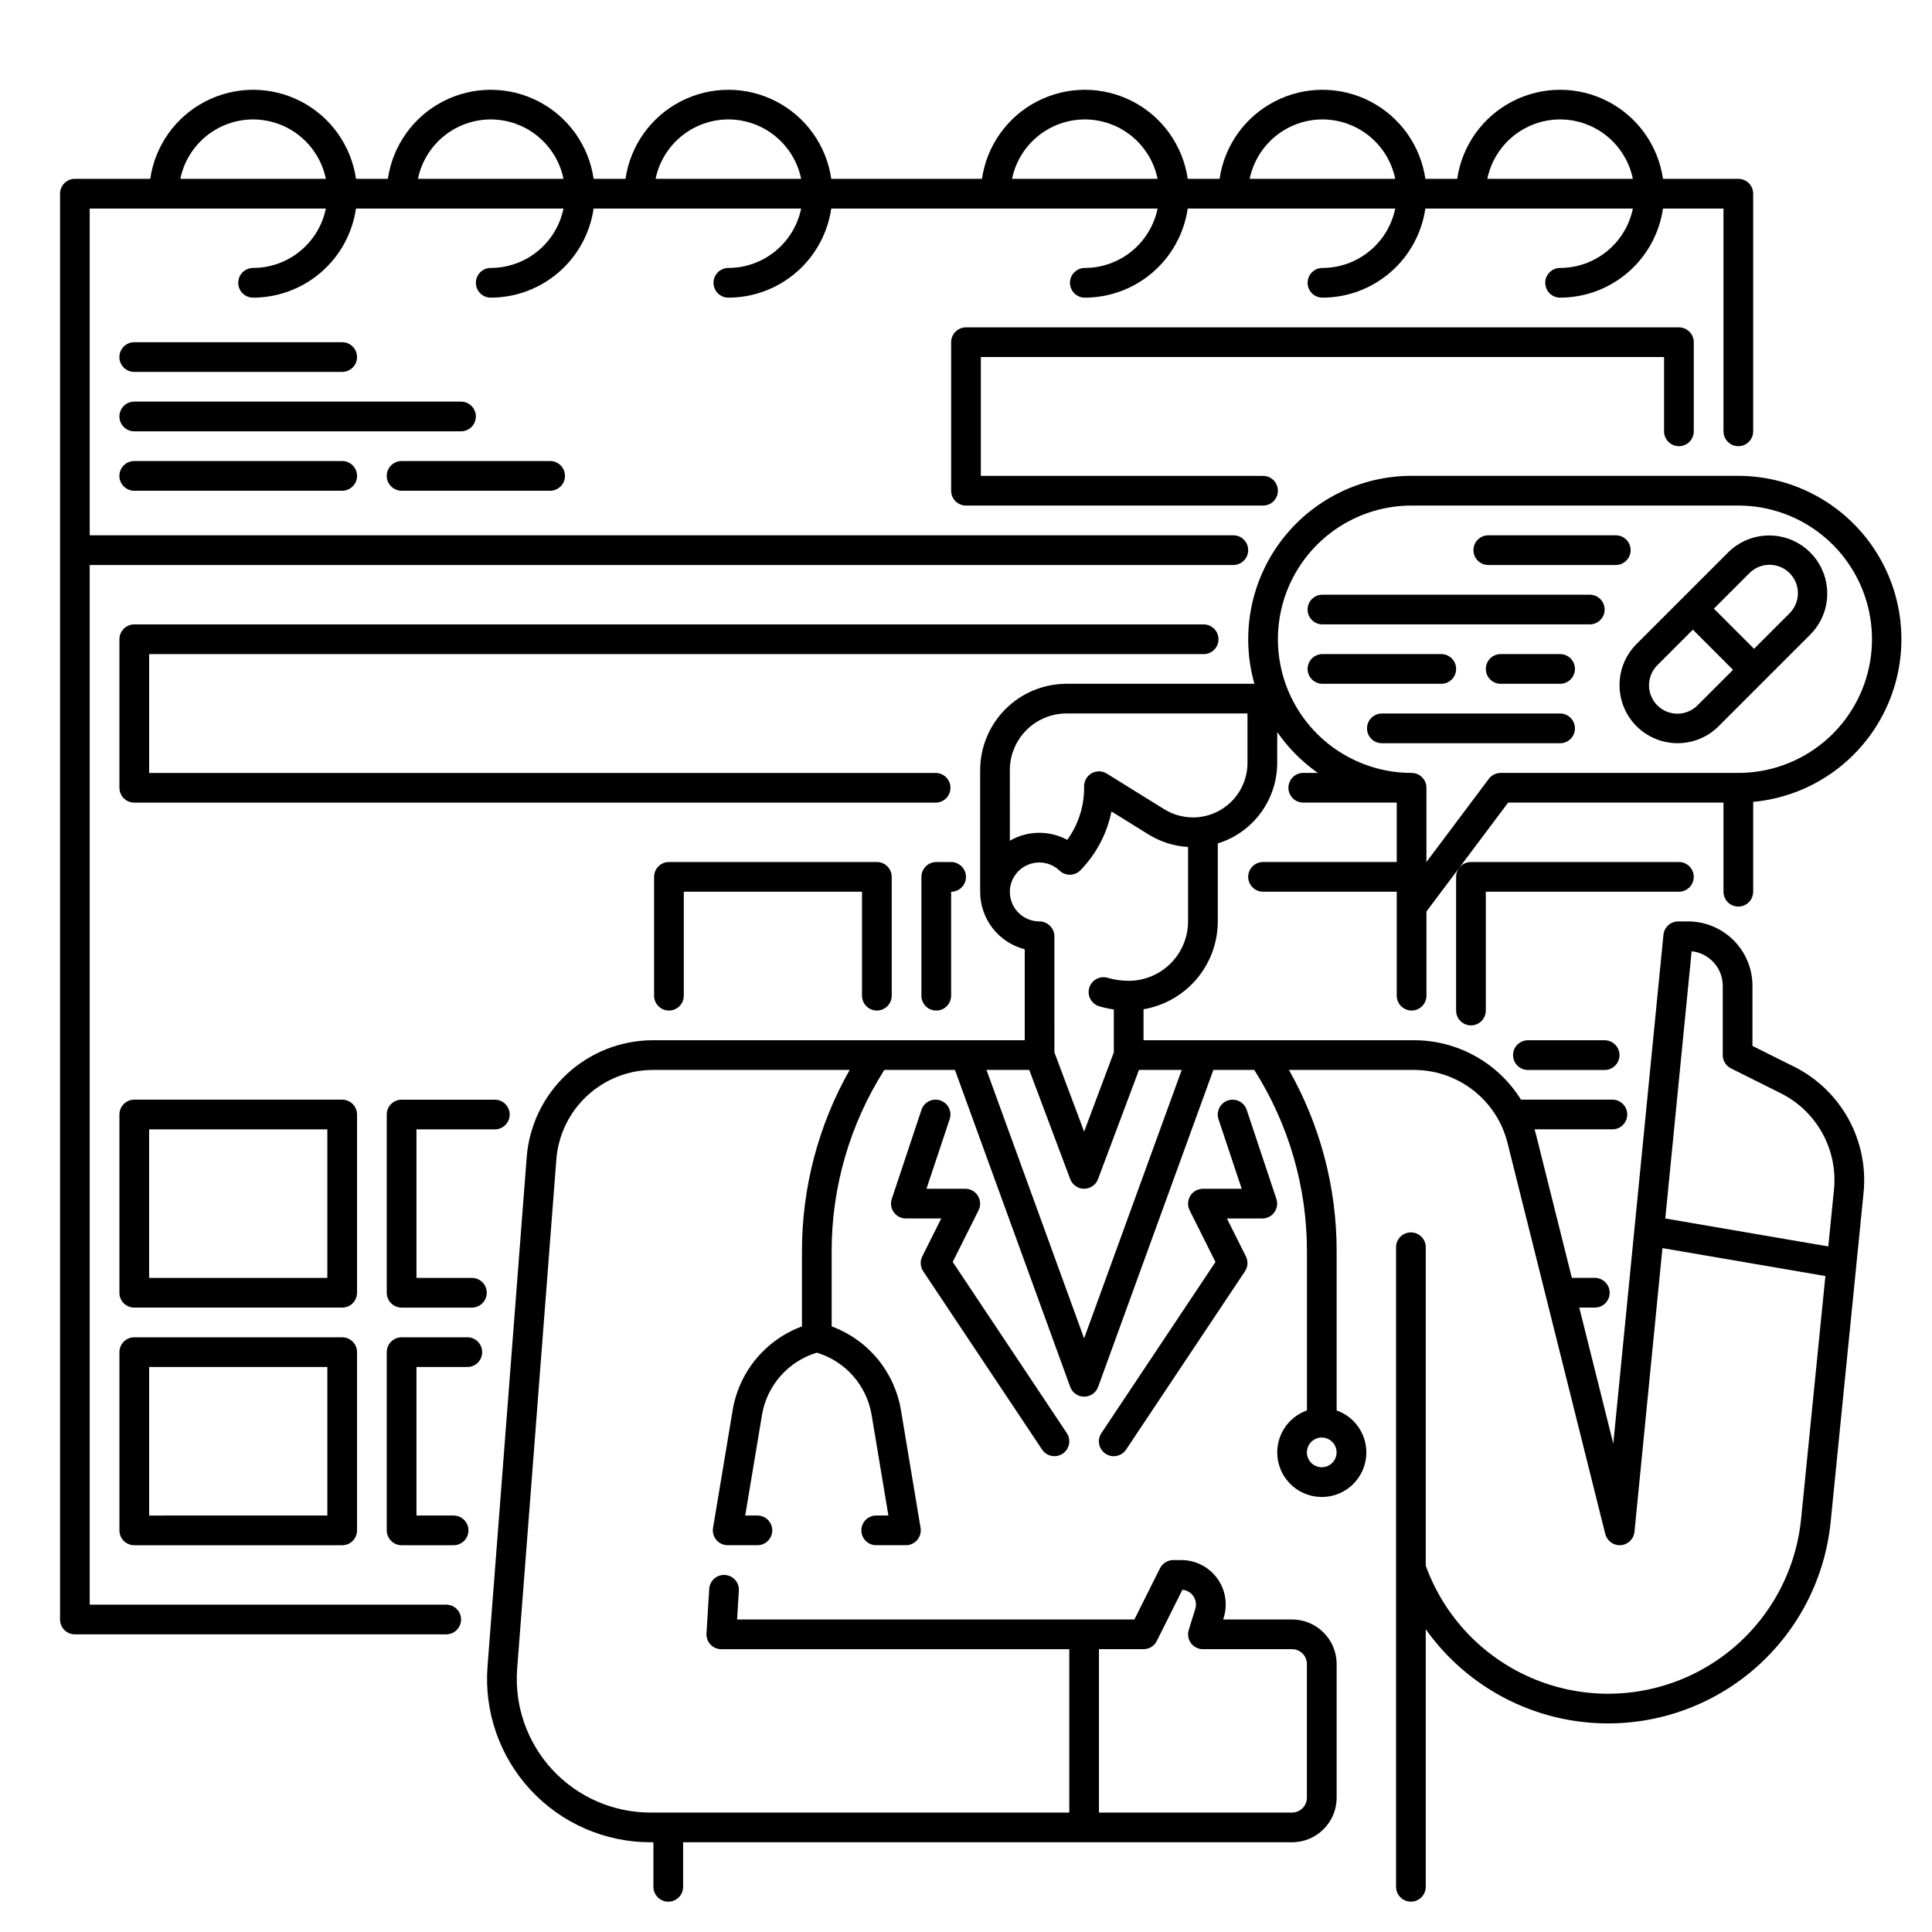 <?xml version="1.0" encoding="UTF-8"?>
<!-- Uploaded to: ICON Repo, www.iconrepo.com, Generator: ICON Repo Mixer Tools -->
<svg fill="#000000" width="800px" height="800px" version="1.1" viewBox="144 144 512 512" xmlns="http://www.w3.org/2000/svg">
 <g>
  <path d="m577.69 336.45c2.891 2.883 6.805 4.504 10.887 4.504s8-1.621 10.887-4.504l24.312-24.312c3.863-3.894 5.359-9.551 3.934-14.844-1.426-5.297-5.562-9.434-10.859-10.863-5.297-1.426-10.953 0.07-14.848 3.934l-24.312 24.312c-2.883 2.887-4.5 6.805-4.5 10.887s1.617 7.996 4.5 10.887zm29.879-40.52c1.406-1.434 3.328-2.246 5.336-2.254 2.008-0.012 3.938 0.785 5.356 2.203 1.422 1.422 2.215 3.348 2.203 5.356-0.008 2.008-0.82 3.93-2.254 5.336l-9.371 9.371-10.641-10.641zm-24.312 24.312 9.371-9.371 10.641 10.641-9.371 9.371c-1.406 1.434-3.324 2.246-5.332 2.254-2.008 0.012-3.938-0.785-5.359-2.203-1.418-1.422-2.211-3.348-2.203-5.356 0.012-2.008 0.82-3.93 2.254-5.336z"/>
  <path d="m538.41 293.73h33.785c2.172 0 3.938-1.762 3.938-3.938 0-2.172-1.766-3.934-3.938-3.934h-33.785c-2.172 0-3.934 1.762-3.934 3.934 0 2.176 1.762 3.938 3.934 3.938z"/>
  <path d="m494.46 309.47h70.852c2.172 0 3.934-1.762 3.934-3.934 0-2.176-1.762-3.938-3.934-3.938h-70.852c-2.172 0-3.934 1.762-3.934 3.938 0 2.172 1.762 3.934 3.934 3.934z"/>
  <path d="m557.44 317.34h-15.742c-2.176 0-3.938 1.762-3.938 3.934 0 2.176 1.762 3.938 3.938 3.938h15.742c2.176 0 3.938-1.762 3.938-3.938 0-2.172-1.762-3.934-3.938-3.934z"/>
  <path d="m525.95 325.21c2.176 0 3.938-1.762 3.938-3.938 0-2.172-1.762-3.934-3.938-3.934h-31.488c-2.172 0-3.934 1.762-3.934 3.934 0 2.176 1.762 3.938 3.934 3.938z"/>
  <path d="m557.44 333.09h-47.23c-2.176 0-3.938 1.762-3.938 3.938 0 2.172 1.762 3.934 3.938 3.934h47.23c2.176 0 3.938-1.762 3.938-3.934 0-2.176-1.762-3.938-3.938-3.938z"/>
  <path d="m388.66 480.9 31.488 47.23c0.578 0.875 1.48 1.484 2.508 1.691 1.023 0.211 2.094 0 2.965-0.582 0.871-0.582 1.473-1.484 1.676-2.512 0.203-1.027-0.012-2.094-0.598-2.965l-30.219-45.332 6.852-13.699h-0.004c0.613-1.219 0.547-2.668-0.172-3.828-0.715-1.16-1.984-1.867-3.348-1.867h-10.281l6.144-18.434v-0.004c0.688-2.062-0.43-4.289-2.492-4.977s-4.289 0.426-4.977 2.488l-7.871 23.617c-0.402 1.199-0.199 2.519 0.539 3.547 0.738 1.023 1.93 1.633 3.195 1.633h9.375l-5.023 10.047h-0.004c-0.629 1.266-0.535 2.769 0.246 3.945z"/>
  <path d="m481.72 465.28c0.738-1.027 0.938-2.344 0.539-3.543l-7.871-23.617c-0.688-2.062-2.918-3.176-4.981-2.488-2.059 0.688-3.176 2.918-2.488 4.977l6.144 18.434h-10.281c-1.363 0-2.633 0.707-3.348 1.867-0.719 1.16-0.785 2.609-0.172 3.828l6.852 13.699-30.219 45.332h-0.004c-0.586 0.871-0.801 1.938-0.598 2.965 0.199 1.027 0.805 1.93 1.676 2.512 0.871 0.582 1.941 0.793 2.965 0.582 1.027-0.207 1.93-0.816 2.508-1.691l31.488-47.23h-0.004c0.785-1.176 0.879-2.68 0.246-3.945l-5.023-10.047h9.375c1.266 0 2.453-0.609 3.195-1.633z"/>
  <path d="m619.54 426.73-11.121-5.555v-15.941l0.004 0.004c-0.008-4.523-1.809-8.855-5.008-12.055-3.195-3.195-7.531-4.992-12.051-4.996h-2.621c-2.023 0-3.715 1.535-3.914 3.551l-13.293 134.84-9.012-36.055h4.121c2.172 0 3.934-1.762 3.934-3.938 0-2.172-1.762-3.934-3.934-3.934h-6.09l-9.41-37.641c-0.145-0.582-0.312-1.152-0.484-1.723h20.637c2.176 0 3.938-1.762 3.938-3.934 0-2.176-1.762-3.938-3.938-3.938h-24.223c-6.102-9.801-16.836-15.754-28.383-15.742h-71.645v-8.207c5.5-0.938 10.492-3.785 14.094-8.047 3.602-4.262 5.578-9.656 5.586-15.234v-20.664c4.559-1.41 8.543-4.242 11.375-8.082 2.832-3.836 4.363-8.477 4.371-13.25v-8.188c2.922 4.211 6.562 7.875 10.754 10.824h-3.844c-2.176 0-3.938 1.762-3.938 3.934 0 2.176 1.762 3.938 3.938 3.938h24.766v15.742h-35.426c-2.172 0-3.938 1.762-3.938 3.938 0 2.172 1.766 3.938 3.938 3.938h35.426v27.551c0 2.172 1.762 3.934 3.934 3.934 2.176 0 3.938-1.762 3.938-3.934v-22.305l21.648-28.863h57.07v23.617c0 2.172 1.762 3.934 3.938 3.934 2.172 0 3.934-1.762 3.934-3.934v-23.805c14.918-1.391 28.055-10.391 34.734-23.801 6.684-13.406 5.957-29.316-1.914-42.062-7.875-12.742-21.773-20.516-36.754-20.543h-86.594c-13.57-0.004-26.355 6.359-34.539 17.188-8.184 10.824-10.816 24.863-7.113 37.918h-49.801c-6.066 0.008-11.879 2.418-16.168 6.707-4.289 4.289-6.703 10.105-6.711 16.172v32.297-0.004c0.008 3.484 1.168 6.863 3.309 9.613 2.137 2.746 5.129 4.707 8.5 5.57v24.109h-98.617c-8.418 0.035-16.516 3.227-22.695 8.949-6.176 5.719-9.98 13.551-10.66 21.941l-10.391 135.04c-0.926 12.023 3.203 23.891 11.398 32.738 8.195 8.848 19.707 13.879 31.77 13.879h0.797v11.809c0 2.172 1.762 3.938 3.934 3.938 2.176 0 3.938-1.766 3.938-3.938v-11.809h161.38c6.519-0.008 11.801-5.289 11.809-11.809v-35.422c-0.008-6.519-5.289-11.801-11.809-11.809h-18.266l0.141-0.445v-0.004c1.121-3.574 0.473-7.469-1.746-10.492-2.219-3.019-5.742-4.805-9.488-4.805h-2.129c-1.488 0-2.852 0.844-3.519 2.176l-6.785 13.57h-105.29l0.469-7.629h0.004c0.133-2.172-1.516-4.039-3.688-4.172-2.168-0.133-4.035 1.516-4.168 3.688l-0.727 11.809h-0.004c-0.066 1.082 0.32 2.144 1.062 2.934 0.742 0.793 1.777 1.242 2.863 1.242h92.227v43.297h-111c-9.867 0-19.289-4.117-25.992-11.355-6.703-7.242-10.086-16.949-9.328-26.789l10.391-135.04c0.523-6.414 3.434-12.402 8.156-16.777 4.723-4.375 10.914-6.816 17.352-6.844h52.215c-8.301 14.656-12.656 31.219-12.641 48.062v19.906c-4.742 1.75-8.941 4.723-12.164 8.617s-5.359 8.57-6.195 13.559l-5.203 31.223c-0.191 1.145 0.133 2.309 0.879 3.191 0.75 0.883 1.848 1.395 3.004 1.395h7.871c2.176 0 3.938-1.762 3.938-3.938 0-2.172-1.762-3.934-3.938-3.934h-3.227l4.441-26.641v-0.004c0.641-3.832 2.34-7.41 4.906-10.328 2.57-2.918 5.902-5.059 9.625-6.18 3.723 1.121 7.055 3.262 9.625 6.18 2.566 2.918 4.266 6.496 4.902 10.328l4.441 26.645h-3.227c-2.172 0-3.934 1.762-3.934 3.934 0 2.176 1.762 3.938 3.934 3.938h7.875c1.156 0 2.254-0.512 3-1.395 0.75-0.883 1.07-2.047 0.883-3.191l-5.203-31.223h-0.004c-0.832-4.988-2.969-9.664-6.191-13.559-3.227-3.894-7.422-6.867-12.168-8.617v-19.906c-0.012-17.023 4.832-33.695 13.961-48.062h18.711l30.547 84c0.566 1.555 2.043 2.59 3.699 2.59 1.652 0 3.133-1.035 3.699-2.59l30.543-84h10.836c9.129 14.367 13.973 31.039 13.961 48.059v42.176c-5.422 1.914-8.676 7.461-7.703 13.129 0.973 5.668 5.887 9.809 11.641 9.809 5.75 0 10.664-4.141 11.637-9.809 0.973-5.668-2.281-11.215-7.703-13.129v-42.176c0.016-16.844-4.34-33.402-12.641-48.059h33.117c5.707-0.008 11.25 1.898 15.75 5.41 4.496 3.512 7.688 8.426 9.066 13.965l25.898 103.6 0.004-0.004c0.461 1.859 2.195 3.113 4.106 2.973 1.91-0.141 3.441-1.633 3.629-3.539l7.41-75.184 43.184 7.402-6.441 64.418h-0.004c-1.555 15.574-10.129 29.594-23.285 38.074-13.156 8.484-29.461 10.508-44.289 5.496-14.832-5.008-26.57-16.504-31.887-31.227v-84.387c0-2.176-1.762-3.938-3.938-3.938-2.172 0-3.934 1.762-3.934 3.938v169.48c0 2.172 1.762 3.938 3.934 3.938 2.176 0 3.938-1.766 3.938-3.938v-68.25c9.371 13.199 23.73 21.988 39.746 24.328 16.016 2.344 32.293-1.969 45.051-11.93 12.758-9.961 20.887-24.703 22.5-40.809l8.738-87.379c0.648-6.746-0.754-13.527-4.023-19.461-3.269-5.934-8.254-10.742-14.305-13.797zm-101.46-148.75h86.594c12.656 0 24.348 6.754 30.676 17.715 6.328 10.961 6.328 24.461 0 35.422-6.328 10.961-18.02 17.715-30.676 17.715h-62.977c-1.238 0-2.406 0.582-3.148 1.574l-16.531 22.039v-19.68c0-1.043-0.414-2.043-1.152-2.781s-1.742-1.152-2.785-1.152c-12.656 0-24.348-6.754-30.676-17.715-6.328-10.961-6.328-24.461 0-35.422 6.328-10.961 18.02-17.715 30.676-17.715zm-82.844 303.07h11.809-0.004c1.492 0 2.856-0.84 3.523-2.176l6.777-13.559c1.188 0.094 2.266 0.723 2.934 1.711 0.664 0.984 0.844 2.223 0.484 3.359l-1.73 5.559c-0.371 1.195-0.152 2.496 0.59 3.504 0.742 1.008 1.918 1.602 3.172 1.602h23.617-0.004c1.047 0 2.047 0.414 2.785 1.152s1.152 1.738 1.152 2.785v35.426-0.004c0 1.047-0.414 2.047-1.152 2.785s-1.738 1.152-2.785 1.152h-51.168zm59.039-48.215c-1.594 0-3.027-0.961-3.637-2.43-0.609-1.473-0.273-3.164 0.852-4.289 1.129-1.129 2.82-1.465 4.289-0.855 1.473 0.609 2.43 2.047 2.43 3.637 0 1.043-0.414 2.047-1.152 2.785-0.738 0.738-1.738 1.152-2.781 1.152zm-82.656-184.75c0.004-3.981 1.586-7.797 4.402-10.609 2.812-2.812 6.629-4.394 10.605-4.398h47.969v13.105h0.004c-0.008 3.832-1.531 7.504-4.238 10.211-2.707 2.707-6.379 4.231-10.207 4.234-2.691-0.004-5.328-0.758-7.617-2.172l-15.223-9.445c-1.215-0.754-2.742-0.789-3.992-0.098-1.246 0.695-2.019 2.012-2.019 3.441v0.402c0.012 4.961-1.551 9.797-4.461 13.812-4.769-2.566-10.531-2.481-15.219 0.23zm0 32.25c0.016-3.117 1.883-5.926 4.75-7.141 2.867-1.219 6.184-0.613 8.434 1.539 1.566 1.484 4.039 1.434 5.539-0.121 4.172-4.293 7.023-9.699 8.207-15.57l9.832 6.102c3.16 1.957 6.758 3.098 10.469 3.312v19.727c-0.004 4.172-1.664 8.176-4.617 11.125-2.949 2.953-6.953 4.613-11.125 4.617-1.895 0.004-3.773-0.27-5.59-0.805-2.078-0.59-4.242 0.602-4.856 2.672-0.609 2.07 0.562 4.246 2.625 4.879 1.273 0.375 2.574 0.66 3.887 0.848v11.375l-7.871 20.992-7.871-20.992-0.004-30.777c-0.031-2.184-1.816-3.941-4.004-3.934-2.074-0.008-4.062-0.836-5.527-2.309-1.465-1.473-2.281-3.465-2.273-5.539zm19.68 118.35-25.867-71.141h11.332l10.852 28.93c0.578 1.535 2.047 2.555 3.688 2.555s3.109-1.02 3.684-2.555l10.852-28.93h11.332zm198.73-39.48-1.512 15.113-43.199-7.406 6.981-70.805v-0.004c4.68 0.488 8.238 4.43 8.246 9.133v18.371c0 1.492 0.84 2.856 2.176 3.523l13.293 6.641c4.625 2.332 8.438 6.012 10.938 10.547 2.504 4.539 3.574 9.727 3.078 14.883z"/>
  <path d="m376.38 411.8c1.043 0 2.043-0.414 2.781-1.152 0.738-0.738 1.156-1.738 1.156-2.781v-31.488c0-1.043-0.418-2.047-1.156-2.785-0.738-0.738-1.738-1.152-2.781-1.152h-55.105c-2.172 0-3.934 1.762-3.934 3.938v31.488c0 2.172 1.762 3.934 3.934 3.934 2.176 0 3.938-1.762 3.938-3.934v-27.551h47.23v27.551c0 1.043 0.414 2.043 1.152 2.781 0.738 0.738 1.742 1.152 2.785 1.152z"/>
  <path d="m392.12 372.45c-2.172 0-3.934 1.762-3.934 3.938v31.488c0 2.172 1.762 3.934 3.934 3.934 2.176 0 3.938-1.762 3.938-3.934v-27.551c2.172 0 3.938-1.766 3.938-3.938 0-2.176-1.766-3.938-3.938-3.938z"/>
  <path d="m592.86 376.38c0-1.043-0.414-2.047-1.152-2.785-0.738-0.738-1.738-1.152-2.785-1.152h-55.102c-2.176 0-3.938 1.762-3.938 3.938v35.426-0.004c0 2.176 1.762 3.938 3.938 3.938 2.172 0 3.934-1.762 3.934-3.938v-31.484h51.168c1.047 0 2.047-0.418 2.785-1.156 0.738-0.738 1.152-1.738 1.152-2.781z"/>
  <path d="m548.91 419.68c-2.172 0-3.934 1.762-3.934 3.934 0 2.176 1.762 3.938 3.934 3.938h20.336c2.176 0 3.938-1.762 3.938-3.938 0-2.172-1.762-3.934-3.938-3.934z"/>
  <path d="m238.62 439.36c0-1.043-0.414-2.047-1.152-2.785s-1.738-1.152-2.781-1.152h-55.105c-2.176 0-3.938 1.762-3.938 3.938v47.23c0 1.043 0.414 2.047 1.152 2.785s1.742 1.152 2.785 1.152h55.105c1.043 0 2.043-0.414 2.781-1.152s1.152-1.742 1.152-2.785zm-7.871 43.297h-47.23v-39.363h47.23z"/>
  <path d="m234.69 498.4h-55.105c-2.176 0-3.938 1.762-3.938 3.938v47.23c0 1.043 0.414 2.047 1.152 2.785 0.738 0.738 1.742 1.152 2.785 1.152h55.105c1.043 0 2.043-0.414 2.781-1.152 0.738-0.738 1.152-1.742 1.152-2.785v-47.23c0-1.047-0.414-2.047-1.152-2.785s-1.738-1.152-2.781-1.152zm-3.938 47.23-47.23 0.004v-39.363h47.23z"/>
  <path d="m269.06 482.66h-14.691v-39.363h20.762c2.172 0 3.938-1.762 3.938-3.934 0-2.176-1.766-3.938-3.938-3.938h-24.699c-2.172 0-3.938 1.762-3.938 3.938v47.23c0 1.043 0.418 2.047 1.156 2.785 0.738 0.738 1.738 1.152 2.781 1.152h18.629c2.172 0 3.934-1.762 3.934-3.938 0-2.172-1.762-3.934-3.934-3.934z"/>
  <path d="m267.85 498.4h-17.418c-2.172 0-3.938 1.762-3.938 3.938v47.23c0 1.043 0.418 2.047 1.156 2.785 0.738 0.738 1.738 1.152 2.781 1.152h13.777c2.172 0 3.934-1.762 3.934-3.938 0-2.172-1.762-3.934-3.934-3.934h-9.84v-39.363h13.48c2.172 0 3.934-1.762 3.934-3.934 0-2.176-1.762-3.938-3.934-3.938z"/>
  <path d="m466.91 313.41c0-1.043-0.414-2.047-1.152-2.781-0.738-0.738-1.738-1.156-2.781-1.156h-283.39c-2.176 0-3.938 1.766-3.938 3.938v39.359c0 1.043 0.414 2.047 1.152 2.785s1.742 1.152 2.785 1.152h212.36c2.172 0 3.934-1.762 3.934-3.938 0-2.172-1.762-3.934-3.934-3.934h-208.42v-31.488h279.46c1.043 0 2.043-0.418 2.781-1.156 0.738-0.734 1.152-1.738 1.152-2.781z"/>
  <path d="m262.24 569.25h-94.465v-275.52h303.07c2.172 0 3.934-1.762 3.934-3.938 0-2.172-1.762-3.934-3.934-3.934h-303.07v-86.594h62.582c-0.914 4.441-3.328 8.434-6.844 11.301-3.512 2.871-7.906 4.438-12.441 4.445-2.176 0-3.938 1.762-3.938 3.934 0 2.176 1.762 3.938 3.938 3.938 6.621-0.008 13.02-2.398 18.027-6.734 5.004-4.336 8.285-10.328 9.238-16.883h54.996c-0.914 4.441-3.328 8.434-6.844 11.301-3.512 2.871-7.906 4.438-12.441 4.445-2.176 0-3.938 1.762-3.938 3.934 0 2.176 1.762 3.938 3.938 3.938 6.621-0.008 13.02-2.398 18.027-6.734 5.004-4.336 8.285-10.328 9.238-16.883h54.996c-0.914 4.441-3.328 8.434-6.844 11.301-3.512 2.871-7.906 4.438-12.441 4.445-2.176 0-3.938 1.762-3.938 3.934 0 2.176 1.762 3.938 3.938 3.938 6.621-0.008 13.02-2.398 18.027-6.734 5.004-4.336 8.285-10.328 9.238-16.883h86.484c-0.914 4.441-3.332 8.434-6.844 11.301-3.512 2.871-7.906 4.438-12.441 4.445-2.176 0-3.938 1.762-3.938 3.934 0 2.176 1.762 3.938 3.938 3.938 6.621-0.008 13.02-2.398 18.027-6.734 5.004-4.336 8.285-10.328 9.238-16.883h54.996c-0.914 4.441-3.332 8.434-6.844 11.301-3.512 2.871-7.91 4.438-12.445 4.445-2.172 0-3.934 1.762-3.934 3.934 0 2.176 1.762 3.938 3.934 3.938 6.625-0.008 13.023-2.398 18.027-6.734 5.008-4.336 8.289-10.328 9.242-16.883h54.996c-0.914 4.441-3.332 8.434-6.844 11.301-3.516 2.871-7.91 4.438-12.445 4.445-2.172 0-3.934 1.762-3.934 3.934 0 2.176 1.762 3.938 3.934 3.938 6.625-0.008 13.023-2.398 18.027-6.734 5.008-4.336 8.285-10.328 9.242-16.883h16.027v59.039c0 2.176 1.762 3.938 3.938 3.938 2.172 0 3.934-1.762 3.934-3.938v-62.977c0-1.043-0.414-2.043-1.152-2.781s-1.738-1.152-2.781-1.152h-19.965c-1.281-8.812-6.738-16.465-14.652-20.539-7.918-4.078-17.316-4.078-25.23 0-7.914 4.074-13.375 11.727-14.652 20.539h-8.441c-1.277-8.812-6.738-16.465-14.652-20.539-7.918-4.078-17.312-4.078-25.23 0-7.914 4.074-13.375 11.727-14.652 20.539h-8.441c-1.277-8.812-6.738-16.465-14.652-20.539-7.914-4.078-17.312-4.078-25.23 0-7.914 4.074-13.371 11.727-14.652 20.539h-39.93c-1.277-8.812-6.734-16.465-14.652-20.539-7.914-4.078-17.312-4.078-25.23 0-7.914 4.074-13.371 11.727-14.652 20.539h-8.441c-1.277-8.812-6.734-16.465-14.652-20.539-7.914-4.078-17.312-4.078-25.23 0-7.914 4.074-13.371 11.727-14.648 20.539h-8.445c-1.277-8.812-6.734-16.465-14.652-20.539-7.914-4.078-17.312-4.078-25.23 0-7.914 4.074-13.371 11.727-14.648 20.539h-19.969c-2.172 0-3.934 1.762-3.934 3.934v377.86c0 1.043 0.414 2.043 1.152 2.781 0.738 0.738 1.738 1.152 2.781 1.152h98.402c2.172 0 3.938-1.762 3.938-3.934 0-2.176-1.766-3.938-3.938-3.938zm295.2-393.6c4.535 0.008 8.93 1.574 12.445 4.445 3.512 2.867 5.93 6.859 6.844 11.301h-38.574c0.914-4.441 3.332-8.434 6.844-11.301 3.512-2.871 7.906-4.438 12.441-4.445zm-62.977 0c4.535 0.008 8.934 1.574 12.445 4.445 3.512 2.867 5.93 6.859 6.844 11.301h-38.574c0.914-4.441 3.332-8.434 6.844-11.301 3.512-2.871 7.906-4.438 12.441-4.445zm-62.977 0h0.004c4.535 0.008 8.93 1.574 12.441 4.445 3.512 2.867 5.93 6.859 6.844 11.301h-38.574c0.914-4.441 3.332-8.434 6.844-11.301 3.516-2.871 7.91-4.438 12.445-4.445zm-94.465 0h0.004c4.535 0.008 8.93 1.574 12.441 4.445 3.516 2.867 5.93 6.859 6.844 11.301h-38.574c0.914-4.441 3.332-8.434 6.844-11.301 3.516-2.871 7.91-4.438 12.445-4.445zm-62.977 0h0.004c4.535 0.008 8.93 1.574 12.441 4.445 3.516 2.867 5.93 6.859 6.844 11.301h-38.574c0.914-4.441 3.332-8.434 6.844-11.301 3.516-2.871 7.91-4.438 12.445-4.445zm-62.973 0c4.535 0.008 8.93 1.574 12.441 4.445 3.516 2.867 5.93 6.859 6.844 11.301h-38.57c0.91-4.441 3.328-8.434 6.84-11.301 3.516-2.871 7.91-4.438 12.445-4.445z"/>
  <path d="m588.93 262.24c1.047 0 2.047-0.414 2.785-1.152 0.738-0.738 1.152-1.738 1.152-2.785v-23.613c0-1.047-0.414-2.047-1.152-2.785-0.738-0.738-1.738-1.152-2.785-1.152h-188.93c-2.176 0-3.938 1.762-3.938 3.938v39.359c0 1.043 0.414 2.043 1.152 2.781 0.738 0.738 1.738 1.152 2.785 1.152h78.719c2.172 0 3.938-1.762 3.938-3.934 0-2.176-1.766-3.938-3.938-3.938h-74.785v-31.488h181.06v19.68c0 1.047 0.414 2.047 1.152 2.785 0.738 0.738 1.738 1.152 2.781 1.152z"/>
  <path d="m179.58 242.56h55.105c2.172 0 3.934-1.762 3.934-3.938 0-2.172-1.762-3.934-3.934-3.934h-55.105c-2.176 0-3.938 1.762-3.938 3.934 0 2.176 1.762 3.938 3.938 3.938z"/>
  <path d="m270.11 254.37c0-1.047-0.414-2.047-1.152-2.785s-1.738-1.152-2.781-1.152h-86.594c-2.176 0-3.938 1.762-3.938 3.938 0 2.172 1.762 3.934 3.938 3.934h86.594c1.043 0 2.043-0.414 2.781-1.152 0.738-0.738 1.152-1.738 1.152-2.781z"/>
  <path d="m179.58 266.18c-2.176 0-3.938 1.762-3.938 3.934 0 2.176 1.762 3.938 3.938 3.938h55.105c2.172 0 3.934-1.762 3.934-3.938 0-2.172-1.762-3.934-3.934-3.934z"/>
  <path d="m250.43 274.05h39.359c2.176 0 3.938-1.762 3.938-3.938 0-2.172-1.762-3.934-3.938-3.934h-39.359c-2.172 0-3.938 1.762-3.938 3.934 0 2.176 1.766 3.938 3.938 3.938z"/>
 </g>
</svg>